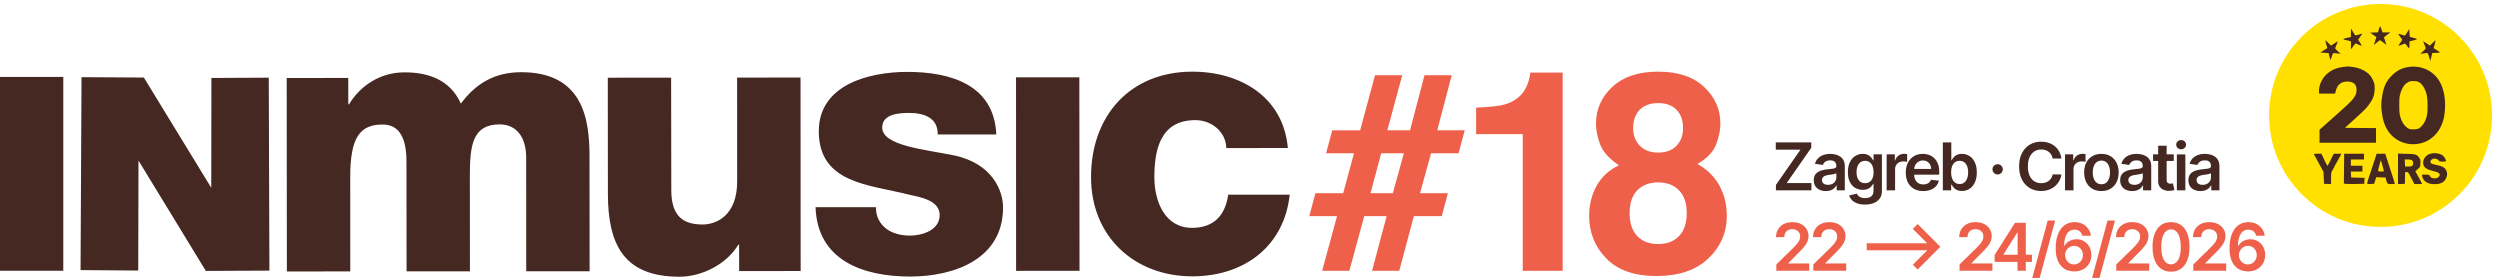 <svg xmlns="http://www.w3.org/2000/svg" width="628" height="70" fill="none" viewBox="0 0 628 70"><path fill="#EE6049" d="M564.664 68.178a5.079 5.079 0 0 1-1.686-.3 3.975 3.975 0 0 1-1.484-.97c-.437-.451-.788-1.05-1.047-1.794-.258-.749-.384-1.676-.381-2.782 0-1.03.11-1.95.328-2.758.222-.807.537-1.49.948-2.046.41-.561.907-.988 1.487-1.282.586-.294 1.238-.441 1.96-.441.756 0 1.428.148 2.011.447a3.812 3.812 0 0 1 1.424 1.223c.361.513.583 1.094.669 1.74h-2.146c-.11-.462-.335-.83-.676-1.105-.338-.279-.765-.418-1.282-.418-.834 0-1.48.363-1.931 1.088-.447.726-.672 1.722-.675 2.988h.083c.192-.345.44-.641.745-.888a3.44 3.44 0 0 1 1.036-.57 3.657 3.657 0 0 1 1.229-.207c.706 0 1.338.17 1.901.506.563.337 1.01.802 1.338 1.394.332.588.494 1.263.491 2.023.003.792-.179 1.504-.544 2.135a3.926 3.926 0 0 1-1.52 1.482c-.652.36-1.411.539-2.278.535Zm-.01-1.764c.427 0 .808-.104 1.146-.312.337-.208.602-.488.801-.84a2.38 2.38 0 0 0 .288-1.189 2.352 2.352 0 0 0-.285-1.17 2.12 2.12 0 0 0-1.921-1.135c-.318 0-.616.06-.887.182-.275.121-.514.29-.719.506a2.38 2.38 0 0 0-.483.741 2.415 2.415 0 0 0-.176.894c.003.42.103.805.295 1.158.192.353.457.635.795.847a2.1 2.1 0 0 0 1.146.318ZM550.962 68.013v-1.576l4.18-4.099c.401-.404.735-.762 1-1.076.268-.314.467-.617.6-.912.132-.294.202-.607.202-.94 0-.38-.087-.706-.262-.977a1.711 1.711 0 0 0-.709-.635 2.297 2.297 0 0 0-1.03-.223 2.11 2.11 0 0 0-1.04.247c-.298.16-.53.39-.695.688a2.232 2.232 0 0 0-.242 1.064h-2.073c0-.764.172-1.429.523-1.993a3.517 3.517 0 0 1 1.441-1.312c.612-.31 1.321-.464 2.116-.464.808 0 1.517.15 2.13.453.609.301 1.083.715 1.42 1.24.342.526.514 1.126.514 1.8 0 .45-.086.894-.259 1.329-.172.435-.477.917-.914 1.447-.43.529-1.036 1.17-1.815 1.922l-2.076 2.112v.082h5.246v1.823h-8.257ZM545.361 68.243c-.967 0-1.799-.245-2.494-.736-.689-.494-1.219-1.205-1.593-2.134-.368-.933-.553-2.057-.553-3.37.003-1.313.192-2.43.559-3.352.371-.925.905-1.631 1.593-2.117.696-.486 1.524-.73 2.488-.73s1.795.244 2.487.73c.696.486 1.226 1.192 1.593 2.117.374.925.56 2.043.56 3.352 0 1.317-.186 2.443-.56 3.376-.367.929-.897 1.638-1.593 2.128-.689.49-1.517.736-2.487.736Zm0-1.841c.752 0 1.348-.37 1.782-1.112.44-.744.659-1.84.659-3.287 0-.957-.1-1.76-.302-2.411-.198-.651-.48-1.14-.844-1.47a1.854 1.854 0 0 0-1.295-.5c-.749 0-1.342.372-1.775 1.117-.434.741-.656 1.83-.66 3.264-.003.96.093 1.768.289 2.423.198.655.483 1.149.847 1.482.365.33.799.494 1.299.494ZM531.616 68.013v-1.576l4.183-4.099c.398-.404.732-.762 1.001-1.076.265-.314.463-.617.599-.912.133-.294.199-.607.199-.94 0-.38-.086-.706-.258-.977a1.728 1.728 0 0 0-.713-.635 2.294 2.294 0 0 0-1.03-.223c-.394 0-.741.082-1.04.247-.298.16-.529.39-.692.688-.162.298-.242.653-.242 1.064h-2.076c0-.764.175-1.429.523-1.993a3.517 3.517 0 0 1 1.441-1.312c.616-.31 1.321-.464 2.116-.464.808 0 1.517.15 2.13.453.613.301 1.086.715 1.424 1.24.341.526.51 1.126.51 1.8 0 .45-.086.894-.258 1.329-.172.435-.477.917-.911 1.447-.431.529-1.037 1.17-1.818 1.922l-2.077 2.112v.082h5.246v1.823h-8.257ZM531.274 55.404l-3.881 14.42h-1.862l3.879-14.42h1.864ZM521.003 68.178a5.092 5.092 0 0 1-1.689-.3 3.941 3.941 0 0 1-1.481-.97c-.44-.451-.788-1.05-1.046-1.794-.262-.749-.388-1.676-.385-2.782 0-1.03.11-1.95.332-2.758.218-.807.533-1.49.944-2.046.414-.561.907-.988 1.49-1.282.583-.294 1.235-.441 1.957-.441.755 0 1.428.148 2.011.447a3.79 3.79 0 0 1 1.424 1.223c.361.513.583 1.094.669 1.74h-2.146c-.11-.462-.335-.83-.676-1.105-.338-.279-.765-.418-1.282-.418-.834 0-1.477.363-1.931 1.088-.443.726-.672 1.722-.675 2.988h.083c.192-.345.44-.641.748-.888a3.39 3.39 0 0 1 1.033-.57 3.657 3.657 0 0 1 1.229-.207c.706 0 1.338.17 1.901.506.563.337 1.01.802 1.342 1.394.328.588.49 1.263.486 2.023.004.792-.175 1.504-.539 2.135a3.944 3.944 0 0 1-1.524 1.482c-.652.36-1.411.539-2.275.535Zm-.013-1.764c.427 0 .808-.104 1.145-.312.338-.208.607-.488.802-.84a2.38 2.38 0 0 0 .288-1.189 2.35 2.35 0 0 0-.281-1.17 2.136 2.136 0 0 0-1.925-1.135c-.318 0-.612.06-.887.182-.275.121-.514.29-.719.506a2.372 2.372 0 0 0-.48.741 2.438 2.438 0 0 0-.179.894c.007.42.103.805.295 1.158.192.353.457.635.795.847.337.212.718.318 1.146.318ZM516.25 55.404l-3.881 14.42h-1.865l3.882-14.42h1.864ZM501.055 65.778v-1.735l5.11-8.074h1.447v2.47h-.881l-3.441 5.451v.094h7.134v1.794h-9.369Zm5.746 2.234V65.25l.023-.777V55.97h2.06v12.044h-2.083ZM492.238 68.013v-1.576l4.183-4.099c.397-.404.732-.762.996-1.076.269-.314.467-.617.603-.912.133-.294.199-.607.199-.94 0-.38-.086-.706-.258-.977a1.732 1.732 0 0 0-.712-.635 2.3 2.3 0 0 0-1.03-.223c-.395 0-.742.082-1.04.247-.298.16-.53.39-.696.688-.159.298-.238.653-.238 1.064h-2.077c0-.764.176-1.429.523-1.993a3.517 3.517 0 0 1 1.441-1.312c.616-.31 1.321-.464 2.116-.464.808 0 1.517.15 2.13.453.613.301 1.086.715 1.424 1.24.341.526.51 1.126.51 1.8 0 .45-.086.894-.258 1.329-.172.435-.477.917-.911 1.447-.434.529-1.037 1.17-1.818 1.922l-2.077 2.112v.082h5.246v1.823h-8.256ZM481.712 56.287l5.703 5.705-5.703 5.704-1.212-1.2 3.63-3.628h-15.212v-1.753h15.212l-3.63-3.622 1.212-1.206ZM455.511 68.013v-1.576l4.183-4.099c.397-.404.732-.762.997-1.076a4.01 4.01 0 0 0 .603-.912c.132-.294.198-.607.198-.94 0-.38-.086-.706-.258-.977a1.726 1.726 0 0 0-.712-.635 2.297 2.297 0 0 0-1.03-.223c-.394 0-.742.082-1.04.247-.298.16-.53.39-.696.688-.158.298-.238.653-.238 1.064h-2.077c0-.764.173-1.429.524-1.993a3.515 3.515 0 0 1 1.44-1.312c.616-.31 1.322-.464 2.117-.464.808 0 1.517.15 2.129.453.61.301 1.087.715 1.421 1.24.341.526.514 1.126.514 1.8 0 .45-.087.894-.259 1.329-.172.435-.477.917-.911 1.447-.433.529-1.036 1.17-1.818 1.922l-2.076 2.112v.082h5.246v1.823h-8.257ZM446.216 68.013v-1.576l4.18-4.099c.401-.404.735-.762 1-1.076.268-.314.467-.617.599-.912.133-.294.202-.607.202-.94 0-.38-.086-.706-.261-.977a1.717 1.717 0 0 0-.709-.635 2.297 2.297 0 0 0-1.03-.223 2.11 2.11 0 0 0-1.04.247c-.298.16-.53.39-.695.688a2.232 2.232 0 0 0-.242 1.064h-2.074c0-.764.173-1.429.524-1.993a3.52 3.52 0 0 1 1.44-1.312c.613-.31 1.322-.464 2.117-.464.808 0 1.517.15 2.129.453.61.301 1.084.715 1.421 1.24.341.526.514 1.126.514 1.8 0 .45-.086.894-.259 1.329-.172.435-.477.917-.914 1.447-.43.529-1.036 1.17-1.815 1.922l-2.076 2.112v.082h5.246v1.823h-8.257Z"/><path fill="#442821" d="M552.753 47.991a3.776 3.776 0 0 1-1.547-.306 2.504 2.504 0 0 1-1.079-.917c-.265-.404-.395-.902-.395-1.494 0-.51.093-.93.282-1.264.189-.333.444-.6.768-.8.328-.2.693-.35 1.1-.453a9.007 9.007 0 0 1 1.278-.23c.53-.054.957-.103 1.289-.146.328-.047.566-.118.715-.212.152-.098.229-.249.229-.453v-.035c0-.443-.13-.786-.395-1.03-.261-.242-.639-.364-1.132-.364-.524 0-.938.114-1.242.341-.302.228-.507.496-.613.806l-1.987-.282a3.195 3.195 0 0 1 .778-1.376c.361-.373.802-.651 1.322-.836a5.073 5.073 0 0 1 1.729-.282c.437 0 .867.051 1.301.153.431.102.825.27 1.183.506.354.231.642.547.857.947.219.4.328.9.328 1.5v6.045h-2.047v-1.241h-.069a2.578 2.578 0 0 1-1.424 1.23c-.348.128-.759.193-1.229.193Zm.553-1.564c.427 0 .798-.084 1.113-.253.311-.172.553-.4.722-.682.172-.282.258-.59.258-.923v-1.065a.984.984 0 0 1-.341.153 4.637 4.637 0 0 1-.53.123c-.195.036-.387.067-.579.094l-.501.071a3.75 3.75 0 0 0-.854.212 1.437 1.437 0 0 0-.593.412c-.146.172-.218.395-.218.67 0 .392.142.688.43.888.285.2.649.3 1.093.3ZM546.828 47.81v-9.033h2.13v9.033h-2.13Zm1.073-10.315c-.337 0-.629-.112-.871-.335a1.073 1.073 0 0 1-.364-.818c0-.321.119-.594.364-.817a1.23 1.23 0 0 1 .871-.341c.342 0 .63.113.868.34.245.224.368.497.368.818 0 .318-.123.59-.368.818a1.22 1.22 0 0 1-.868.335ZM546.043 38.776v1.646h-5.193v-1.646h5.193Zm-3.912-2.165h2.13v8.48c0 .287.043.506.129.66.09.148.209.25.355.305.145.055.304.082.48.082.136 0 .255-.01.364-.03.116-.019.202-.036.262-.052l.357 1.664c-.112.04-.278.083-.49.13a3.95 3.95 0 0 1-.762.082 3.467 3.467 0 0 1-1.44-.241 2.251 2.251 0 0 1-1.02-.835c-.245-.377-.368-.847-.365-1.412v-8.833ZM535.616 47.991a3.772 3.772 0 0 1-1.547-.306 2.538 2.538 0 0 1-1.083-.917c-.262-.404-.394-.902-.394-1.494 0-.51.096-.93.285-1.264.185-.333.443-.6.768-.8.325-.2.692-.35 1.1-.453.41-.106.838-.182 1.278-.23.527-.054.957-.103 1.285-.146.331-.047.57-.118.719-.212.152-.098.228-.249.228-.453v-.035c0-.443-.129-.786-.394-1.03-.261-.242-.639-.364-1.133-.364-.523 0-.937.114-1.242.341-.301.228-.506.496-.612.806l-1.987-.282a3.18 3.18 0 0 1 .775-1.376c.361-.373.804-.651 1.324-.836a5.053 5.053 0 0 1 1.729-.282c.434 0 .868.051 1.299.153.433.102.828.27 1.182.506.358.231.642.547.861.947.219.4.328.9.328 1.5v6.045h-2.047v-1.241h-.069c-.13.25-.312.486-.547.706-.232.215-.523.39-.878.523-.347.13-.758.194-1.228.194Zm.553-1.564c.427 0 .798-.084 1.109-.253.315-.172.557-.4.726-.682.172-.282.258-.59.258-.923v-1.065a.984.984 0 0 1-.341.153 4.846 4.846 0 0 1-.53.123c-.196.036-.391.067-.583.094l-.497.071a3.724 3.724 0 0 0-.854.212 1.411 1.411 0 0 0-.593.412c-.146.172-.219.395-.219.67 0 .392.143.688.431.888.285.2.649.3 1.093.3ZM527.872 47.985c-.881 0-1.646-.194-2.292-.582a3.951 3.951 0 0 1-1.507-1.629c-.351-.698-.53-1.513-.53-2.446 0-.934.179-1.75.53-2.453a3.943 3.943 0 0 1 1.507-1.635c.646-.388 1.411-.582 2.292-.582.881 0 1.646.194 2.295.582a3.894 3.894 0 0 1 1.497 1.635c.358.702.537 1.52.537 2.453 0 .933-.179 1.748-.537 2.446a3.902 3.902 0 0 1-1.497 1.629c-.649.388-1.414.582-2.295.582Zm.013-1.705c.477 0 .878-.132 1.199-.394.321-.267.56-.624.719-1.07.159-.448.238-.945.238-1.494 0-.553-.079-1.053-.238-1.5-.159-.45-.398-.81-.719-1.076-.321-.267-.722-.4-1.199-.4-.49 0-.898.133-1.225.4-.322.267-.56.625-.722 1.076a4.53 4.53 0 0 0-.236 1.5c0 .549.08 1.046.236 1.493.162.447.4.804.722 1.07.327.264.735.395 1.225.395ZM518.734 47.809v-9.033h2.064v1.505h.096c.162-.521.447-.923.844-1.205.404-.286.865-.43 1.385-.43.116 0 .248.006.394.018.146.008.271.022.367.041v1.959a2.192 2.192 0 0 0-.427-.083 3.942 3.942 0 0 0-.559-.04c-.388 0-.736.083-1.047.252a1.843 1.843 0 0 0-.722.688 1.915 1.915 0 0 0-.265 1.017v5.31h-2.13ZM517.824 39.828h-2.199a2.737 2.737 0 0 0-.348-.959 2.583 2.583 0 0 0-.629-.717 2.606 2.606 0 0 0-.858-.441 3.347 3.347 0 0 0-1.03-.153c-.653 0-1.232.165-1.739.494-.507.325-.901.804-1.189 1.435-.285.627-.427 1.394-.427 2.3 0 .92.142 1.697.427 2.328.292.627.686 1.102 1.189 1.423.507.318 1.083.477 1.736.477.361 0 .695-.047 1.01-.142.318-.098.603-.24.851-.429a2.616 2.616 0 0 0 1.007-1.635l2.199.012a4.823 4.823 0 0 1-.533 1.611 4.753 4.753 0 0 1-2.607 2.223 5.754 5.754 0 0 1-1.957.318c-1.06 0-2.004-.245-2.835-.735-.832-.49-1.487-1.198-1.964-2.123-.481-.925-.719-2.035-.719-3.329 0-1.297.242-2.407.725-3.328.481-.925 1.14-1.633 1.968-2.123.831-.49 1.775-.735 2.825-.735.669 0 1.291.094 1.868.282a4.838 4.838 0 0 1 1.543.83c.451.36.821.803 1.11 1.328.294.522.487 1.117.576 1.788ZM501.811 43.828a1.26 1.26 0 0 1-.918-.377 1.218 1.218 0 0 1-.377-.917 1.205 1.205 0 0 1 .377-.906c.255-.25.56-.376.918-.376.344 0 .646.125.901.376.258.251.387.553.39.906-.003.24-.066.457-.185.653a1.37 1.37 0 0 1-.47.47 1.23 1.23 0 0 1-.636.17ZM488.039 47.81V35.766h2.13v4.504h.086c.112-.22.265-.452.467-.7.198-.25.47-.464.811-.64.341-.18.775-.271 1.305-.271.699 0 1.328.178 1.888.535.563.353 1.01.876 1.341 1.57.332.69.5 1.537.5 2.54 0 .993-.165 1.836-.49 2.53-.324.694-.768 1.223-1.328 1.587a3.413 3.413 0 0 1-1.904.547c-.52 0-.947-.086-1.289-.258a2.626 2.626 0 0 1-.824-.624 4.296 4.296 0 0 1-.477-.7h-.123v1.424h-2.093Zm2.087-4.517c0 .584.082 1.096.248 1.535.169.44.411.782.722 1.03.318.242.702.364 1.153.364.47 0 .864-.126 1.182-.377.318-.254.556-.601.719-1.04.165-.444.245-.947.245-1.512 0-.56-.08-1.058-.239-1.494-.162-.435-.4-.776-.718-1.023-.318-.247-.712-.37-1.189-.37-.454 0-.842.12-1.156.358-.318.24-.56.575-.726 1.006-.159.431-.241.939-.241 1.523ZM483.119 47.985c-.904 0-1.685-.188-2.344-.564a3.829 3.829 0 0 1-1.514-1.612c-.351-.697-.527-1.519-.527-2.464 0-.929.176-1.744.527-2.446a4.005 4.005 0 0 1 1.494-1.647c.639-.396 1.391-.594 2.252-.594.56 0 1.083.09 1.576.27.5.177.938.452 1.319.824.384.372.685.847.904 1.423.222.573.331 1.255.331 2.047v.652h-7.406V42.44h5.366a2.297 2.297 0 0 0-.265-1.088 1.92 1.92 0 0 0-.726-.759 2.026 2.026 0 0 0-1.069-.276c-.434 0-.815.105-1.146.317a2.177 2.177 0 0 0-.769.824 2.34 2.34 0 0 0-.278 1.111v1.253c0 .525.096.976.288 1.352.192.373.461.659.805.859.344.196.749.294 1.212.294.312 0 .59-.043.842-.13.251-.09.466-.221.652-.394a1.61 1.61 0 0 0 .417-.64l1.987.223a3.109 3.109 0 0 1-.715 1.376 3.53 3.53 0 0 1-1.341.906c-.547.211-1.169.317-1.872.317ZM473.922 47.809v-9.033h2.063v1.505h.093c.166-.521.447-.923.848-1.205a2.33 2.33 0 0 1 1.381-.43c.119 0 .248.006.394.018.149.008.272.022.371.041v1.959a2.247 2.247 0 0 0-.431-.083 3.933 3.933 0 0 0-.556-.04c-.391 0-.739.083-1.047.252a1.837 1.837 0 0 0-.725.688 1.952 1.952 0 0 0-.265 1.017v5.31h-2.126ZM468.496 51.384c-.765 0-1.424-.103-1.97-.311-.55-.204-.991-.479-1.325-.824a2.866 2.866 0 0 1-.692-1.146l1.917-.465c.086.177.209.35.374.523.166.177.388.322.666.436.282.117.636.176 1.063.176.603 0 1.103-.147 1.501-.441.394-.29.593-.769.593-1.435v-1.711h-.106a3.01 3.01 0 0 1-.481.676 2.448 2.448 0 0 1-.831.582c-.341.157-.768.235-1.288.235a3.7 3.7 0 0 1-1.885-.488c-.563-.329-1.01-.819-1.341-1.47-.331-.655-.494-1.474-.494-2.458 0-.992.163-1.829.494-2.511.331-.686.781-1.206 1.344-1.559a3.472 3.472 0 0 1 1.888-.535c.53 0 .964.09 1.305.27.348.177.619.39.825.642.205.247.358.48.464.7h.119v-1.494h2.1v9.18c0 .772-.186 1.411-.554 1.917-.367.506-.874.884-1.513 1.135-.636.251-1.361.376-2.173.376Zm.017-5.375c.45 0 .834-.11 1.152-.329.318-.22.56-.535.722-.947.166-.411.249-.905.249-1.482 0-.568-.083-1.066-.249-1.494-.159-.427-.4-.758-.715-.993-.315-.24-.702-.36-1.159-.36-.474 0-.871.124-1.189.371-.318.247-.557.586-.716 1.018-.162.427-.241.913-.241 1.458 0 .553.079 1.037.241 1.453.163.411.404.733.722.964.322.228.716.341 1.183.341ZM458.649 47.991c-.573 0-1.09-.102-1.547-.306a2.52 2.52 0 0 1-1.083-.917c-.262-.404-.394-.902-.394-1.494 0-.51.093-.93.282-1.264.188-.333.447-.6.771-.8.325-.2.692-.35 1.1-.453a8.94 8.94 0 0 1 1.275-.23c.53-.054.96-.103 1.288-.146.331-.047.57-.118.719-.212.152-.098.228-.249.228-.453v-.035c0-.443-.132-.786-.394-1.03-.261-.242-.642-.364-1.136-.364-.52 0-.934.114-1.238.341a1.677 1.677 0 0 0-.613.806l-1.987-.282a3.15 3.15 0 0 1 .775-1.376c.361-.373.801-.651 1.325-.836a5.047 5.047 0 0 1 1.728-.282c.434 0 .868.051 1.299.153.43.102.824.27 1.182.506.358.231.643.547.858.947.222.4.331.9.331 1.5v6.045h-2.047v-1.241h-.073c-.129.25-.311.486-.546.706-.229.215-.523.39-.874.523-.351.13-.759.194-1.229.194Zm.553-1.564c.427 0 .795-.084 1.109-.253.315-.172.557-.4.726-.682.172-.282.258-.59.258-.923v-1.065a1.012 1.012 0 0 1-.341.153 5.015 5.015 0 0 1-.53.123 15.88 15.88 0 0 1-.583.094l-.5.071a3.71 3.71 0 0 0-.851.212 1.416 1.416 0 0 0-.596.412c-.143.172-.216.395-.216.67 0 .392.143.688.428.888.288.2.652.3 1.096.3ZM446.111 47.81V46.45l6.173-8.856h-6.21v-1.83h8.916v1.36l-6.167 8.856h6.203v1.829h-8.915Z"/><path fill="#442821" fill-rule="evenodd" d="M323.507 37.176c-1.134-12.83-11.915-19.178-24.005-19.176-15.623.019-25.455 11.067-25.432 26.529.009 14.884 10.875 24.894 25.478 24.885 12.941-.006 23.043-7.509 24.426-20.522l-15.443.009c-.75 5.148-3.557 8.332-9.078 8.332-6.747.01-9.466-6.447-9.478-12.717.006-6.739 1.411-14.339 10.299-14.34 4.019-.011 7.684 2.899 7.769 7.017l15.464-.014M255.245 68.034l15.929-.005-.042-48.61-15.903.014.016 48.6ZM204.863 52.054c.47 13.586 12.286 17.423 23.794 17.412 10.961-.006 23.314-4.327 23.314-17.365-.004-4.009-2.54-11.027-12.374-13.08-7.32-1.486-17.992-2.412-17.983-6.992-.009-3.395 4.196-3.661 6.832-3.665 1.961.006 3.733.361 5.064 1.205 1.305.85 2.051 2.154 2.051 4.214l14.714-.013c-.582-12.642-11.731-15.716-22.4-15.71-9.561.003-22.193 3.2-22.193 14.902.006 13.108 12.569 13.387 22.597 15.913 2.802.645 7.767 1.394 7.767 5.146 0 3.82-4.4 5.153-7.488 5.163-2.244-.01-4.404-.57-5.899-1.705-1.595-1.218-2.634-2.986-2.634-5.423h-15.166M201.092 19.473l-15.933.023.016 26.03c.02 8.621-5.215 10.87-8.687 10.87-5.051 0-7.87-2.238-7.86-8.696l-.042-28.191-15.908.012.025 29.22c.025 12.725 4.036 20.788 17.994 20.773 5.618-.013 11.79-3.092 14.781-8.07h.18l.025 6.647 15.443-.009-.031-48.607M72.068 68.197l15.919-.023-.01-23.688C87.961 34.56 90.4 31.28 96.102 31.28c4.317 0 5.992 3.538 6.005 9.266l.023 27.618 15.917-.006-.019-23.787c-.017-7.871.649-13.108 7.484-13.125 4.131 0 6.654 3.092 6.667 8.334l.008 28.561h15.928l-.028-29.048c-.021-9.262-1.705-20.957-17.158-20.957-6.545.01-11.325 2.728-15.162 7.887-2.633-5.897-8.057-7.866-14.161-7.847-5.885-.015-11.035 3.185-13.935 8.044l-.178.009-.006-6.65-15.465.014.04 48.605" clip-rule="evenodd"/><path fill="#442821" d="m53.104 19.584-.036 27.586-16.93-27.69-15.66-.097-.242 48.464 14.49.116.065-27.627 16.915 27.718 15.972-.076-.163-48.467-14.41.073Z"/><path fill="#EE6049" d="M403.49 64.908c-2.862-2.93-4.293-6.49-4.293-10.68 0-2.793.63-5.322 1.888-7.589 1.282-2.266 3.147-3.972 5.598-5.116-2.405-1.603-3.972-3.331-4.707-5.186-.709-1.877-1.063-3.628-1.063-5.254 0-3.617 1.361-6.696 4.087-9.237 2.723-2.564 6.568-3.846 11.536-3.846s8.814 1.282 11.539 3.846c2.723 2.541 4.088 5.62 4.088 9.237 0 1.626-.368 3.377-1.1 5.254-.709 1.855-2.265 3.469-4.67 4.842 2.451 1.374 4.292 3.194 5.528 5.46 1.235 2.267 1.855 4.796 1.855 7.59 0 4.189-1.557 7.76-4.67 10.713-3.091 2.93-7.416 4.396-12.981 4.396-5.564 0-9.774-1.477-12.635-4.43Zm5.869-11.332c0 2.45.632 4.35 1.891 5.7 1.282 1.35 3.044 2.026 5.286 2.026 2.246 0 3.995-.675 5.256-2.026 1.282-1.35 1.921-3.25 1.921-5.7 0-2.541-.652-4.464-1.957-5.77-1.282-1.327-3.021-1.991-5.22-1.991-2.196 0-3.948.664-5.253 1.992-1.282 1.305-1.924 3.228-1.924 5.769Zm2.577-16.964c1.099 1.145 2.633 1.717 4.6 1.717 1.994 0 3.528-.572 4.604-1.717 1.096-1.145 1.646-2.621 1.646-4.43 0-1.969-.55-3.502-1.646-4.601-1.076-1.122-2.61-1.683-4.604-1.683-1.967 0-3.514.561-4.634 1.683-1.099 1.099-1.649 2.632-1.649 4.601 0 1.809.56 3.285 1.683 4.43ZM392.543 68.032h-10.028V33.694h-11.708v-6.662c3.09-.137 5.252-.343 6.488-.618 1.97-.435 3.57-1.305 4.809-2.61.844-.893 1.487-2.083 1.921-3.571.251-.893.377-1.557.377-1.992h8.141v49.793ZM340.121 38.5h-7.005l1.546-5.769h7.005l3.743-13.838h6.833L348.5 32.73h5.7l3.64-13.838h6.833l-3.64 13.838h6.903l-1.544 5.77h-6.902l-2.782 10.027h7.005l-1.547 5.769h-7.005l-3.673 13.736h-6.833l3.673-13.736h-5.631l-3.742 13.736h-6.833l3.743-13.736h-6.972l1.545-5.77h6.97l2.713-10.026Zm9.754 10.028 2.782-10.027h-5.7l-2.68 10.027h5.598Z"/><path fill="#442821" d="M15.898 19.324H0v48.688h15.898V19.324Z"/><circle cx="598" cy="29" r="28" fill="#FFE000"/><path fill="#442821" d="m597.58 7.35-.236.775-.986.04-.985.039.788.552.788.551-.302.96c-.17.525-.315.972-.315.998 0 .026.315-.224.709-.552.381-.328.749-.604.802-.604.065 0 .446.262.867.59l.749.592-.237-.762a19.061 19.061 0 0 0-.328-.972c-.066-.158.118-.368.735-.814l.828-.605h-1.971l-.249-.735c-.132-.395-.289-.75-.329-.775-.052-.027-.197.289-.328.722ZM590.554 8.241v1.064l-.985.21c-1.025.237-1.143.368-.433.513.223.04.643.144.919.223l.499.132v2.01l.526-.697c.276-.394.538-.722.578-.762.026-.026.276.04.552.158 1.156.486 1.129.486.958.158a16.5 16.5 0 0 0-.486-.789l-.328-.486.381-.538c.828-1.156.828-1.064.105-.84-1.287.393-1.169.433-1.695-.487a17.414 17.414 0 0 0-.538-.88c-.026-.026-.053.42-.053 1.011ZM604.699 8.102c-.276.46-.552.827-.617.827-.053 0-.473-.118-.907-.25-.867-.275-.867-.275-.17.684l.446.63-.473.71c-.262.394-.473.748-.473.788 0 .052.657-.17 1.472-.512.157-.08.315.052.63.499.224.328.46.604.526.604.078 0 .131-.38.131-.84V10.4l.893-.223c.486-.131.933-.276.986-.328.052-.053-.329-.197-.854-.342l-.959-.25-.066-.985-.066-.985-.499.815ZM584.113 10.148c0 .053.118.513.25 1.012l.263.92-.881.564-.88.552 1.038.066 1.038.065.223.92c.237.972.237.972.631-.197.249-.723.249-.723.762-.683.275.013.722.065.972.092l.459.079-.696-.631c-.381-.355-.683-.696-.683-.775 0-.079.145-.486.329-.906.183-.42.315-.776.302-.802-.027-.026-.421.197-.867.5l-.828.538-.722-.71c-.381-.38-.71-.656-.71-.604ZM611.087 10.79l-.683.669-.499-.328c-.276-.171-.67-.434-.867-.565l-.368-.237.289.71c.473 1.195.486 1.143-.289 1.839l-.709.643.591-.078c.328-.04.749-.092.946-.119.341-.052.368-.013.683.96l.315 1.01.132-.524c.078-.29.197-.736.249-.986l.118-.46.946-.039c.526-.026.946-.079.946-.131-.013-.053-.355-.316-.788-.578l-.775-.486.263-.946c.144-.513.236-.96.21-.986-.013-.026-.342.263-.71.631ZM588.632 16.819c-1.812.236-3.126.814-4.282 1.93-1.104 1.052-1.813 2.654-1.813 4.126v.63h4.046l.158-.644c.381-1.576 1.366-2.377 2.916-2.377 1.603 0 2.404.814 2.299 2.338-.053.683-.144.959-.565 1.576-.63.96-1.222 1.537-5.346 5.19l-3.377 3.008V35.853h14.188v-3.678l-3.902-.026-3.901-.04 2.483-2.259c2.574-2.325 3.1-2.877 3.914-4.112.775-1.169 1.064-2.115 1.064-3.48 0-1.065-.039-1.275-.42-2.103-.236-.512-.63-1.116-.854-1.353-.998-1.05-2.509-1.747-4.282-1.983-1.209-.158-1.17-.158-2.326 0ZM605.158 16.81c-1.786.249-3.034.88-4.374 2.22-1.392 1.405-2.036 2.81-2.417 5.333-.25 1.655-.25 2.548 0 4.177.236 1.564.433 2.26.959 3.377 1.524 3.205 4.979 4.873 8.499 4.137 3.363-.709 5.754-3.56 6.24-7.435.42-3.402-.118-6.476-1.497-8.565-1.59-2.39-4.454-3.639-7.41-3.245Zm2.746 4.006c.683.486 1.327 1.603 1.655 2.877.302 1.17.329 4.374.053 5.465-.355 1.432-1.156 2.64-2.05 3.126-.249.132-.722.21-1.339.21-.841 0-1.012-.039-1.511-.394-.736-.512-1.34-1.431-1.708-2.588-.249-.814-.289-1.247-.302-3.047 0-1.84.039-2.22.302-3.087.355-1.13.933-2.102 1.445-2.444.815-.538 1.012-.59 1.957-.552.802.04 1.025.106 1.498.434ZM610.337 38.682c-1.064.38-1.761 1.419-1.616 2.456.131.946.814 1.42 2.706 1.879 1.419.341 1.774.801 1.13 1.445-.25.263-.447.328-.985.328-.539 0-.736-.065-.986-.328-.184-.17-.328-.381-.328-.46 0-.079-.368-.131-.933-.131h-.932l.078.407c.25 1.261 1.353 1.97 3.048 1.984 1.59 0 2.457-.447 2.956-1.537.289-.63.315-1.235.065-1.813-.341-.815-1.024-1.195-2.811-1.537-.46-.092-.919-.25-1.024-.355-.381-.394-.105-.946.578-1.156.394-.118 1.182.158 1.34.473.118.21.289.25.985.25.499 0 .854-.053.854-.132 0-.315-.539-1.182-.88-1.418-.815-.565-2.221-.723-3.245-.355ZM581.253 38.717c.026.052.578 1.077 1.222 2.273l1.182 2.154.066 1.51.065 1.511.894.04.88.04v-1.446c0-1.366.026-1.484.394-2.115.223-.368.394-.696.394-.722 0-.027.223-.447.499-.946.276-.486.697-1.235.92-1.655l.42-.75H586.232l-.736 1.512c-.407.827-.788 1.51-.841 1.51-.065 0-.42-.683-.801-1.51l-.709-1.511h-.972c-.526 0-.946.052-.92.105ZM588.817 42.36l-.04 3.743.394.066c.224.04 1.367.065 2.562.04l2.168-.04.039-.749.039-.749-1.681-.04-1.682-.039-.039-.761-.039-.75h2.903v-1.444h-2.89V40.06h3.284V38.615h-4.979l-.039 3.744ZM595.818 42.24c-.656 1.998-1.195 3.705-1.195 3.81 0 .158.184.184.893.158l.88-.04.25-.827.263-.828 1.182.04 1.182.04.105.46c.289 1.168.303 1.181 1.301 1.181.499 0 .906-.039.906-.092 0-.052-.538-1.773-1.208-3.81l-1.209-3.717h-2.154l-1.196 3.626Zm2.667-.59c.184.696.342 1.3.342 1.353 0 .04-.329.079-.723.079-.841 0-.841.039-.446-1.406.328-1.274.381-1.406.433-1.34.026.026.21.617.394 1.314ZM602.377 42.421v3.823l.867-.04.867-.039.026-1.445.013-1.445.342-.04c.42-.052.447-.012 1.3 1.643l.697 1.353h.959c.538 0 .972-.026.972-.066 0-.04-.381-.762-.841-1.602l-.854-1.524.618-.552c.591-.538.604-.565.656-1.458.04-.788.014-.972-.262-1.353-.578-.867-.972-.998-3.284-1.038l-2.076-.052v3.835Zm3.521-2.154c.341.236.394.906.105 1.3-.145.21-.355.263-1.025.263h-.828l-.039-.893-.039-.88h.761c.487 0 .881.079 1.065.21Z"/></svg>
